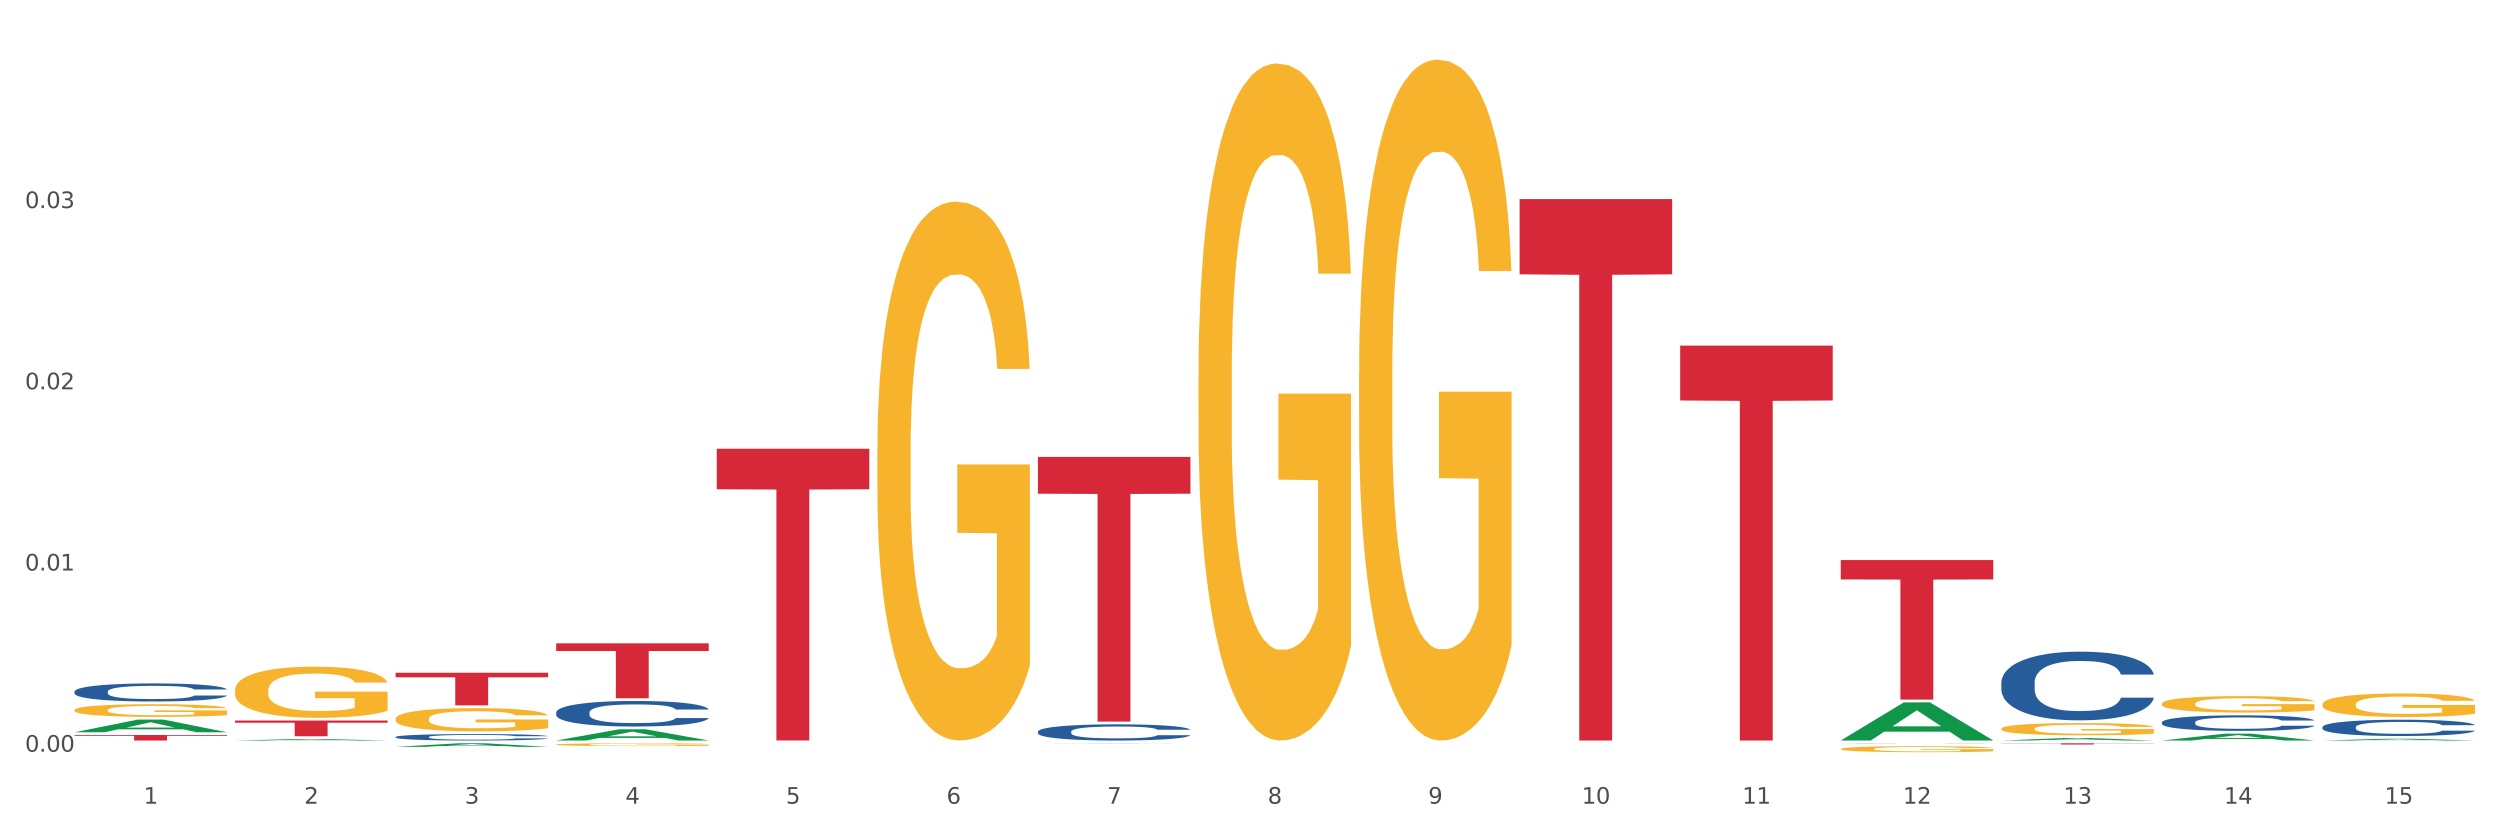 <?xml version="1.0" encoding="utf-8" standalone="no"?>
<!DOCTYPE svg PUBLIC "-//W3C//DTD SVG 1.1//EN"
  "http://www.w3.org/Graphics/SVG/1.1/DTD/svg11.dtd">
<svg xmlns:xlink="http://www.w3.org/1999/xlink" width="1080pt" height="360pt" viewBox="0 0 1080 360" xmlns="http://www.w3.org/2000/svg" version="1.1">
 <rect x="0" y="0" width="1080" height="360" fill="#333333" stroke="none"/>
 <defs>
  <style type="text/css">*{stroke-linejoin: round; stroke-linecap: butt}</style>
 </defs>
 <g id="figure_1">
  <g id="patch_1">
   <path d="M 0 360 
L 1080 360 
L 1080 0 
L 0 0 
z
" style="fill: #ffffff; stroke: #ffffff; stroke-linejoin: miter"/>
  </g>
  <g id="axes_1">
   <g id="matplotlib.axis_1">
    <g id="xtick_1">
     <g id="text_1">
      <!-- 1 -->
      <g style="fill: #4d4d4d" transform="translate(62.07 347.204) scale(0.096 -0.096)">
       <defs>
        <path id="DejaVuSans-31" d="M 794 531 
L 1825 531 
L 1825 4091 
L 703 3866 
L 703 4441 
L 1819 4666 
L 2450 4666 
L 2450 531 
L 3481 531 
L 3481 0 
L 794 0 
L 794 531 
z
" transform="scale(0.016)"/>
       </defs>
       <use xlink:href="#DejaVuSans-31"/>
      </g>
     </g>
    </g>
    <g id="xtick_2">
     <g id="text_2">
      <!-- 2 -->
      <g style="fill: #4d4d4d" transform="translate(131.436 347.204) scale(0.096 -0.096)">
       <defs>
        <path id="DejaVuSans-32" d="M 1228 531 
L 3431 531 
L 3431 0 
L 469 0 
L 469 531 
Q 828 903 1448 1529 
Q 2069 2156 2228 2338 
Q 2531 2678 2651 2914 
Q 2772 3150 2772 3378 
Q 2772 3750 2511 3984 
Q 2250 4219 1831 4219 
Q 1534 4219 1204 4116 
Q 875 4013 500 3803 
L 500 4441 
Q 881 4594 1212 4672 
Q 1544 4750 1819 4750 
Q 2544 4750 2975 4387 
Q 3406 4025 3406 3419 
Q 3406 3131 3298 2873 
Q 3191 2616 2906 2266 
Q 2828 2175 2409 1742 
Q 1991 1309 1228 531 
z
" transform="scale(0.016)"/>
       </defs>
       <use xlink:href="#DejaVuSans-32"/>
      </g>
     </g>
    </g>
    <g id="xtick_3">
     <g id="text_3">
      <!-- 3 -->
      <g style="fill: #4d4d4d" transform="translate(200.802 347.204) scale(0.096 -0.096)">
       <defs>
        <path id="DejaVuSans-33" d="M 2597 2516 
Q 3050 2419 3304 2112 
Q 3559 1806 3559 1356 
Q 3559 666 3084 287 
Q 2609 -91 1734 -91 
Q 1441 -91 1130 -33 
Q 819 25 488 141 
L 488 750 
Q 750 597 1062 519 
Q 1375 441 1716 441 
Q 2309 441 2620 675 
Q 2931 909 2931 1356 
Q 2931 1769 2642 2001 
Q 2353 2234 1838 2234 
L 1294 2234 
L 1294 2753 
L 1863 2753 
Q 2328 2753 2575 2939 
Q 2822 3125 2822 3475 
Q 2822 3834 2567 4026 
Q 2313 4219 1838 4219 
Q 1578 4219 1281 4162 
Q 984 4106 628 3988 
L 628 4550 
Q 988 4650 1302 4700 
Q 1616 4750 1894 4750 
Q 2613 4750 3031 4423 
Q 3450 4097 3450 3541 
Q 3450 3153 3228 2886 
Q 3006 2619 2597 2516 
z
" transform="scale(0.016)"/>
       </defs>
       <use xlink:href="#DejaVuSans-33"/>
      </g>
     </g>
    </g>
    <g id="xtick_4">
     <g id="text_4">
      <!-- 4 -->
      <g style="fill: #4d4d4d" transform="translate(270.169 347.204) scale(0.096 -0.096)">
       <defs>
        <path id="DejaVuSans-34" d="M 2419 4116 
L 825 1625 
L 2419 1625 
L 2419 4116 
z
M 2253 4666 
L 3047 4666 
L 3047 1625 
L 3713 1625 
L 3713 1100 
L 3047 1100 
L 3047 0 
L 2419 0 
L 2419 1100 
L 313 1100 
L 313 1709 
L 2253 4666 
z
" transform="scale(0.016)"/>
       </defs>
       <use xlink:href="#DejaVuSans-34"/>
      </g>
     </g>
    </g>
    <g id="xtick_5">
     <g id="text_5">
      <!-- 5 -->
      <g style="fill: #4d4d4d" transform="translate(339.535 347.204) scale(0.096 -0.096)">
       <defs>
        <path id="DejaVuSans-35" d="M 691 4666 
L 3169 4666 
L 3169 4134 
L 1269 4134 
L 1269 2991 
Q 1406 3038 1543 3061 
Q 1681 3084 1819 3084 
Q 2600 3084 3056 2656 
Q 3513 2228 3513 1497 
Q 3513 744 3044 326 
Q 2575 -91 1722 -91 
Q 1428 -91 1123 -41 
Q 819 9 494 109 
L 494 744 
Q 775 591 1075 516 
Q 1375 441 1709 441 
Q 2250 441 2565 725 
Q 2881 1009 2881 1497 
Q 2881 1984 2565 2268 
Q 2250 2553 1709 2553 
Q 1456 2553 1204 2497 
Q 953 2441 691 2322 
L 691 4666 
z
" transform="scale(0.016)"/>
       </defs>
       <use xlink:href="#DejaVuSans-35"/>
      </g>
     </g>
    </g>
    <g id="xtick_6">
     <g id="text_6">
      <!-- 6 -->
      <g style="fill: #4d4d4d" transform="translate(408.901 347.204) scale(0.096 -0.096)">
       <defs>
        <path id="DejaVuSans-36" d="M 2113 2584 
Q 1688 2584 1439 2293 
Q 1191 2003 1191 1497 
Q 1191 994 1439 701 
Q 1688 409 2113 409 
Q 2538 409 2786 701 
Q 3034 994 3034 1497 
Q 3034 2003 2786 2293 
Q 2538 2584 2113 2584 
z
M 3366 4563 
L 3366 3988 
Q 3128 4100 2886 4159 
Q 2644 4219 2406 4219 
Q 1781 4219 1451 3797 
Q 1122 3375 1075 2522 
Q 1259 2794 1537 2939 
Q 1816 3084 2150 3084 
Q 2853 3084 3261 2657 
Q 3669 2231 3669 1497 
Q 3669 778 3244 343 
Q 2819 -91 2113 -91 
Q 1303 -91 875 529 
Q 447 1150 447 2328 
Q 447 3434 972 4092 
Q 1497 4750 2381 4750 
Q 2619 4750 2861 4703 
Q 3103 4656 3366 4563 
z
" transform="scale(0.016)"/>
       </defs>
       <use xlink:href="#DejaVuSans-36"/>
      </g>
     </g>
    </g>
    <g id="xtick_7">
     <g id="text_7">
      <!-- 7 -->
      <g style="fill: #4d4d4d" transform="translate(478.267 347.204) scale(0.096 -0.096)">
       <defs>
        <path id="DejaVuSans-37" d="M 525 4666 
L 3525 4666 
L 3525 4397 
L 1831 0 
L 1172 0 
L 2766 4134 
L 525 4134 
L 525 4666 
z
" transform="scale(0.016)"/>
       </defs>
       <use xlink:href="#DejaVuSans-37"/>
      </g>
     </g>
    </g>
    <g id="xtick_8">
     <g id="text_8">
      <!-- 8 -->
      <g style="fill: #4d4d4d" transform="translate(547.634 347.204) scale(0.096 -0.096)">
       <defs>
        <path id="DejaVuSans-38" d="M 2034 2216 
Q 1584 2216 1326 1975 
Q 1069 1734 1069 1313 
Q 1069 891 1326 650 
Q 1584 409 2034 409 
Q 2484 409 2743 651 
Q 3003 894 3003 1313 
Q 3003 1734 2745 1975 
Q 2488 2216 2034 2216 
z
M 1403 2484 
Q 997 2584 770 2862 
Q 544 3141 544 3541 
Q 544 4100 942 4425 
Q 1341 4750 2034 4750 
Q 2731 4750 3128 4425 
Q 3525 4100 3525 3541 
Q 3525 3141 3298 2862 
Q 3072 2584 2669 2484 
Q 3125 2378 3379 2068 
Q 3634 1759 3634 1313 
Q 3634 634 3220 271 
Q 2806 -91 2034 -91 
Q 1263 -91 848 271 
Q 434 634 434 1313 
Q 434 1759 690 2068 
Q 947 2378 1403 2484 
z
M 1172 3481 
Q 1172 3119 1398 2916 
Q 1625 2713 2034 2713 
Q 2441 2713 2670 2916 
Q 2900 3119 2900 3481 
Q 2900 3844 2670 4047 
Q 2441 4250 2034 4250 
Q 1625 4250 1398 4047 
Q 1172 3844 1172 3481 
z
" transform="scale(0.016)"/>
       </defs>
       <use xlink:href="#DejaVuSans-38"/>
      </g>
     </g>
    </g>
    <g id="xtick_9">
     <g id="text_9">
      <!-- 9 -->
      <g style="fill: #4d4d4d" transform="translate(617 347.204) scale(0.096 -0.096)">
       <defs>
        <path id="DejaVuSans-39" d="M 703 97 
L 703 672 
Q 941 559 1184 500 
Q 1428 441 1663 441 
Q 2288 441 2617 861 
Q 2947 1281 2994 2138 
Q 2813 1869 2534 1725 
Q 2256 1581 1919 1581 
Q 1219 1581 811 2004 
Q 403 2428 403 3163 
Q 403 3881 828 4315 
Q 1253 4750 1959 4750 
Q 2769 4750 3195 4129 
Q 3622 3509 3622 2328 
Q 3622 1225 3098 567 
Q 2575 -91 1691 -91 
Q 1453 -91 1209 -44 
Q 966 3 703 97 
z
M 1959 2075 
Q 2384 2075 2632 2365 
Q 2881 2656 2881 3163 
Q 2881 3666 2632 3958 
Q 2384 4250 1959 4250 
Q 1534 4250 1286 3958 
Q 1038 3666 1038 3163 
Q 1038 2656 1286 2365 
Q 1534 2075 1959 2075 
z
" transform="scale(0.016)"/>
       </defs>
       <use xlink:href="#DejaVuSans-39"/>
      </g>
     </g>
    </g>
    <g id="xtick_10">
     <g id="text_10">
      <!-- 10 -->
      <g style="fill: #4d4d4d" transform="translate(683.312 347.204) scale(0.096 -0.096)">
       <defs>
        <path id="DejaVuSans-30" d="M 2034 4250 
Q 1547 4250 1301 3770 
Q 1056 3291 1056 2328 
Q 1056 1369 1301 889 
Q 1547 409 2034 409 
Q 2525 409 2770 889 
Q 3016 1369 3016 2328 
Q 3016 3291 2770 3770 
Q 2525 4250 2034 4250 
z
M 2034 4750 
Q 2819 4750 3233 4129 
Q 3647 3509 3647 2328 
Q 3647 1150 3233 529 
Q 2819 -91 2034 -91 
Q 1250 -91 836 529 
Q 422 1150 422 2328 
Q 422 3509 836 4129 
Q 1250 4750 2034 4750 
z
" transform="scale(0.016)"/>
       </defs>
       <use xlink:href="#DejaVuSans-31"/>
       <use xlink:href="#DejaVuSans-30" transform="translate(63.623 0)"/>
      </g>
     </g>
    </g>
    <g id="xtick_11">
     <g id="text_11">
      <!-- 11 -->
      <g style="fill: #4d4d4d" transform="translate(752.678 347.204) scale(0.096 -0.096)">
       <use xlink:href="#DejaVuSans-31"/>
       <use xlink:href="#DejaVuSans-31" transform="translate(63.623 0)"/>
      </g>
     </g>
    </g>
    <g id="xtick_12">
     <g id="text_12">
      <!-- 12 -->
      <g style="fill: #4d4d4d" transform="translate(822.044 347.204) scale(0.096 -0.096)">
       <use xlink:href="#DejaVuSans-31"/>
       <use xlink:href="#DejaVuSans-32" transform="translate(63.623 0)"/>
      </g>
     </g>
    </g>
    <g id="xtick_13">
     <g id="text_13">
      <!-- 13 -->
      <g style="fill: #4d4d4d" transform="translate(891.411 347.204) scale(0.096 -0.096)">
       <use xlink:href="#DejaVuSans-31"/>
       <use xlink:href="#DejaVuSans-33" transform="translate(63.623 0)"/>
      </g>
     </g>
    </g>
    <g id="xtick_14">
     <g id="text_14">
      <!-- 14 -->
      <g style="fill: #4d4d4d" transform="translate(960.777 347.204) scale(0.096 -0.096)">
       <use xlink:href="#DejaVuSans-31"/>
       <use xlink:href="#DejaVuSans-34" transform="translate(63.623 0)"/>
      </g>
     </g>
    </g>
    <g id="xtick_15">
     <g id="text_15">
      <!-- 15 -->
      <g style="fill: #4d4d4d" transform="translate(1030.143 347.204) scale(0.096 -0.096)">
       <use xlink:href="#DejaVuSans-31"/>
       <use xlink:href="#DejaVuSans-35" transform="translate(63.623 0)"/>
      </g>
     </g>
    </g>
    <g id="xtick_16"/>
    <g id="xtick_17"/>
    <g id="xtick_18"/>
    <g id="xtick_19"/>
    <g id="xtick_20"/>
    <g id="xtick_21"/>
    <g id="xtick_22"/>
    <g id="xtick_23"/>
    <g id="xtick_24"/>
    <g id="xtick_25"/>
    <g id="xtick_26"/>
    <g id="xtick_27"/>
    <g id="xtick_28"/>
    <g id="xtick_29"/>
   </g>
   <g id="matplotlib.axis_2">
    <g id="ytick_1">
     <g id="text_16">
      <!-- 0.00 -->
      <g style="fill: #4d4d4d" transform="translate(10.8 324.738) scale(0.096 -0.096)">
       <defs>
        <path id="DejaVuSans-2e" d="M 684 794 
L 1344 794 
L 1344 0 
L 684 0 
L 684 794 
z
" transform="scale(0.016)"/>
       </defs>
       <use xlink:href="#DejaVuSans-30"/>
       <use xlink:href="#DejaVuSans-2e" transform="translate(63.623 0)"/>
       <use xlink:href="#DejaVuSans-30" transform="translate(95.41 0)"/>
       <use xlink:href="#DejaVuSans-30" transform="translate(159.033 0)"/>
      </g>
     </g>
    </g>
    <g id="ytick_2">
     <g id="text_17">
      <!-- 0.01 -->
      <g style="fill: #4d4d4d" transform="translate(10.8 246.459) scale(0.096 -0.096)">
       <use xlink:href="#DejaVuSans-30"/>
       <use xlink:href="#DejaVuSans-2e" transform="translate(63.623 0)"/>
       <use xlink:href="#DejaVuSans-30" transform="translate(95.41 0)"/>
       <use xlink:href="#DejaVuSans-31" transform="translate(159.033 0)"/>
      </g>
     </g>
    </g>
    <g id="ytick_3">
     <g id="text_18">
      <!-- 0.02 -->
      <g style="fill: #4d4d4d" transform="translate(10.8 168.18) scale(0.096 -0.096)">
       <use xlink:href="#DejaVuSans-30"/>
       <use xlink:href="#DejaVuSans-2e" transform="translate(63.623 0)"/>
       <use xlink:href="#DejaVuSans-30" transform="translate(95.41 0)"/>
       <use xlink:href="#DejaVuSans-32" transform="translate(159.033 0)"/>
      </g>
     </g>
    </g>
    <g id="ytick_4">
     <g id="text_19">
      <!-- 0.03 -->
      <g style="fill: #4d4d4d" transform="translate(10.8 89.901) scale(0.096 -0.096)">
       <use xlink:href="#DejaVuSans-30"/>
       <use xlink:href="#DejaVuSans-2e" transform="translate(63.623 0)"/>
       <use xlink:href="#DejaVuSans-30" transform="translate(95.41 0)"/>
       <use xlink:href="#DejaVuSans-33" transform="translate(159.033 0)"/>
      </g>
     </g>
    </g>
    <g id="ytick_5"/>
    <g id="ytick_6"/>
    <g id="ytick_7"/>
    <g id="ytick_8"/>
   </g>
   <g id="PolyCollection_1">
    <path d="M 32.175 316.334 
L 32.243 316.329 
L 59.417 310.881 
L 70.695 310.876 
L 98.073 316.344 
L 85.029 316.344 
L 79.119 315.071 
L 51.061 315.071 
L 50.857 315.091 
L 45.151 316.344 
L 32.175 316.344 
L 32.175 316.334 
L 54.594 314.311 
L 75.586 314.306 
L 65.192 312.042 
L 65.056 312.031 
L 64.92 312.047 
L 54.526 314.306 
L 54.594 314.311 
L 32.175 316.334 
z
" clip-path="url(#p866024fea3)" style="fill: #109648"/>
    <path d="M 101.541 319.909 
L 101.609 319.908 
L 128.784 319.252 
L 140.061 319.252 
L 167.439 319.91 
L 154.395 319.91 
L 148.485 319.756 
L 120.427 319.756 
L 120.224 319.759 
L 114.517 319.91 
L 101.541 319.91 
L 101.541 319.909 
L 123.96 319.665 
L 144.952 319.664 
L 134.558 319.392 
L 134.422 319.391 
L 134.286 319.393 
L 123.892 319.664 
L 123.96 319.665 
L 101.541 319.909 
z
" clip-path="url(#p866024fea3)" style="fill: #109648"/>
    <path d="M 170.907 322.643 
L 170.975 322.641 
L 198.15 321.093 
L 209.427 321.091 
L 236.805 322.646 
L 223.762 322.646 
L 217.851 322.284 
L 189.794 322.284 
L 189.59 322.29 
L 183.883 322.646 
L 170.907 322.646 
L 170.907 322.643 
L 193.326 322.068 
L 214.319 322.066 
L 203.924 321.422 
L 203.788 321.42 
L 203.653 321.424 
L 193.258 322.066 
L 193.326 322.068 
L 170.907 322.643 
z
" clip-path="url(#p866024fea3)" style="fill: #109648"/>
    <path d="M 240.274 319.901 
L 240.342 319.896 
L 267.516 315.04 
L 278.793 315.035 
L 306.172 319.91 
L 293.128 319.91 
L 287.217 318.775 
L 259.16 318.775 
L 258.956 318.793 
L 253.249 319.91 
L 240.274 319.91 
L 240.274 319.901 
L 262.693 318.097 
L 283.685 318.093 
L 273.291 316.074 
L 273.155 316.065 
L 273.019 316.079 
L 262.625 318.093 
L 262.693 318.097 
L 240.274 319.901 
z
" clip-path="url(#p866024fea3)" style="fill: #109648"/>
    <path d="M 448.372 321.205 
L 448.44 321.205 
L 475.615 321.153 
L 486.892 321.153 
L 514.27 321.205 
L 501.227 321.205 
L 495.316 321.193 
L 467.259 321.193 
L 467.055 321.193 
L 461.348 321.205 
L 448.372 321.205 
L 448.372 321.205 
L 470.791 321.186 
L 491.783 321.186 
L 481.389 321.164 
L 481.253 321.164 
L 481.117 321.164 
L 470.723 321.186 
L 470.791 321.186 
L 448.372 321.205 
z
" clip-path="url(#p866024fea3)" style="fill: #109648"/>
    <path d="M 795.203 319.879 
L 795.271 319.863 
L 822.446 303.431 
L 833.723 303.416 
L 861.101 319.91 
L 848.058 319.91 
L 842.147 316.069 
L 814.09 316.069 
L 813.886 316.131 
L 808.179 319.91 
L 795.203 319.91 
L 795.203 319.879 
L 817.622 313.777 
L 838.615 313.761 
L 828.22 306.931 
L 828.084 306.9 
L 827.949 306.947 
L 817.554 313.761 
L 817.622 313.777 
L 795.203 319.879 
z
" clip-path="url(#p866024fea3)" style="fill: #109648"/>
    <path d="M 1003.302 319.908 
L 1003.37 319.908 
L 1030.544 319.138 
L 1041.822 319.137 
L 1069.2 319.91 
L 1056.156 319.91 
L 1050.246 319.73 
L 1022.188 319.73 
L 1021.984 319.733 
L 1016.278 319.91 
L 1003.302 319.91 
L 1003.302 319.908 
L 1025.721 319.623 
L 1046.713 319.622 
L 1036.319 319.302 
L 1036.183 319.301 
L 1036.047 319.303 
L 1025.653 319.622 
L 1025.721 319.623 
L 1003.302 319.908 
z
" clip-path="url(#p866024fea3)" style="fill: #109648"/>
    <path d="M 32.175 306.753 
L 32.253 306.748 
L 32.253 306.569 
L 32.408 306.414 
L 33.186 306.039 
L 34.353 305.73 
L 35.209 305.565 
L 36.065 305.43 
L 37.076 305.295 
L 38.321 305.155 
L 40.578 304.951 
L 41.978 304.846 
L 43.69 304.736 
L 46.802 304.576 
L 49.058 304.486 
L 51.392 304.411 
L 55.204 304.321 
L 57.694 304.281 
L 60.339 304.251 
L 63.529 304.231 
L 65.941 304.226 
L 71.231 304.241 
L 75.744 304.286 
L 77.922 304.321 
L 80.723 304.381 
L 82.201 304.421 
L 84.613 304.501 
L 87.103 304.606 
L 88.815 304.696 
L 91.382 304.866 
L 93.327 305.036 
L 95.116 305.245 
L 96.05 305.39 
L 96.75 305.525 
L 97.373 305.68 
L 97.995 305.924 
L 83.991 305.924 
L 83.446 305.75 
L 82.59 305.585 
L 81.346 305.425 
L 80.256 305.325 
L 78.389 305.2 
L 76.677 305.12 
L 74.888 305.06 
L 72.71 305.011 
L 70.998 304.986 
L 68.586 304.966 
L 63.84 304.971 
L 60.65 305.011 
L 58.472 305.06 
L 57.071 305.105 
L 55.827 305.155 
L 54.426 305.225 
L 52.792 305.33 
L 51.625 305.425 
L 50.458 305.545 
L 49.525 305.665 
L 48.669 305.805 
L 47.969 305.954 
L 47.424 306.109 
L 46.957 306.299 
L 46.568 306.614 
L 46.568 307.298 
L 46.724 307.453 
L 47.113 307.657 
L 47.58 307.812 
L 48.358 307.997 
L 49.058 308.122 
L 50.381 308.302 
L 51.859 308.451 
L 53.026 308.546 
L 54.193 308.626 
L 56.216 308.736 
L 58.472 308.826 
L 60.417 308.881 
L 63.062 308.931 
L 64.852 308.951 
L 66.408 308.961 
L 70.22 308.961 
L 72.943 308.946 
L 75.977 308.911 
L 78.311 308.866 
L 80.256 308.811 
L 82.435 308.721 
L 83.835 308.636 
L 83.835 307.592 
L 66.719 307.587 
L 66.719 306.893 
L 98.073 306.893 
L 98.073 308.931 
L 96.75 309.036 
L 95.272 309.131 
L 93.716 309.216 
L 91.382 309.32 
L 88.581 309.42 
L 86.091 309.49 
L 83.446 309.55 
L 80.334 309.605 
L 76.288 309.655 
L 73.799 309.675 
L 70.687 309.69 
L 67.03 309.695 
L 63.84 309.685 
L 60.728 309.66 
L 57.461 309.615 
L 54.271 309.55 
L 51.859 309.485 
L 49.447 309.405 
L 46.879 309.3 
L 44.857 309.201 
L 43.301 309.111 
L 41.589 308.996 
L 39.722 308.846 
L 38.321 308.711 
L 37.076 308.571 
L 35.754 308.391 
L 34.82 308.237 
L 33.887 308.042 
L 33.342 307.897 
L 32.72 307.672 
L 32.253 307.358 
L 32.175 306.753 
z
" clip-path="url(#p866024fea3)" style="fill: #f7b32b"/>
    <path d="M 864.57 314.813 
L 864.647 314.808 
L 864.647 314.635 
L 864.803 314.485 
L 865.581 314.123 
L 866.748 313.824 
L 867.604 313.665 
L 868.46 313.535 
L 869.471 313.404 
L 870.716 313.269 
L 872.972 313.071 
L 874.373 312.97 
L 876.084 312.864 
L 879.196 312.709 
L 881.453 312.623 
L 883.787 312.55 
L 887.599 312.463 
L 890.089 312.425 
L 892.734 312.396 
L 895.924 312.377 
L 898.336 312.372 
L 903.626 312.386 
L 908.139 312.43 
L 910.317 312.463 
L 913.118 312.521 
L 914.596 312.56 
L 917.008 312.637 
L 919.498 312.738 
L 921.209 312.825 
L 923.777 312.989 
L 925.722 313.153 
L 927.511 313.356 
L 928.445 313.496 
L 929.145 313.626 
L 929.767 313.776 
L 930.39 314.012 
L 916.385 314.012 
L 915.841 313.843 
L 914.985 313.684 
L 913.74 313.53 
L 912.651 313.433 
L 910.784 313.313 
L 909.072 313.235 
L 907.283 313.177 
L 905.104 313.129 
L 903.393 313.105 
L 900.981 313.086 
L 896.235 313.091 
L 893.045 313.129 
L 890.867 313.177 
L 889.466 313.221 
L 888.221 313.269 
L 886.821 313.337 
L 885.187 313.438 
L 884.02 313.53 
L 882.853 313.645 
L 881.919 313.761 
L 881.064 313.896 
L 880.363 314.041 
L 879.819 314.191 
L 879.352 314.374 
L 878.963 314.678 
L 878.963 315.339 
L 879.119 315.489 
L 879.508 315.686 
L 879.974 315.836 
L 880.752 316.015 
L 881.453 316.135 
L 882.775 316.309 
L 884.253 316.454 
L 885.42 316.545 
L 886.587 316.622 
L 888.61 316.729 
L 890.867 316.815 
L 892.812 316.869 
L 895.457 316.917 
L 897.246 316.936 
L 898.802 316.946 
L 902.615 316.946 
L 905.338 316.931 
L 908.372 316.898 
L 910.706 316.854 
L 912.651 316.801 
L 914.829 316.714 
L 916.23 316.632 
L 916.23 315.624 
L 899.114 315.619 
L 899.114 314.948 
L 930.468 314.948 
L 930.468 316.917 
L 929.145 317.018 
L 927.667 317.11 
L 926.111 317.192 
L 923.777 317.293 
L 920.976 317.39 
L 918.486 317.457 
L 915.841 317.515 
L 912.729 317.568 
L 908.683 317.616 
L 906.193 317.636 
L 903.081 317.65 
L 899.425 317.655 
L 896.235 317.645 
L 893.123 317.621 
L 889.855 317.578 
L 886.665 317.515 
L 884.253 317.452 
L 881.842 317.375 
L 879.274 317.274 
L 877.251 317.177 
L 875.695 317.09 
L 873.984 316.98 
L 872.116 316.835 
L 870.716 316.705 
L 869.471 316.569 
L 868.149 316.396 
L 867.215 316.246 
L 866.281 316.058 
L 865.737 315.918 
L 865.114 315.701 
L 864.647 315.397 
L 864.57 314.813 
z
" clip-path="url(#p866024fea3)" style="fill: #f7b32b"/>
    <path d="M 933.936 304.007 
L 934.014 304 
L 934.014 303.766 
L 934.169 303.565 
L 934.947 303.077 
L 936.114 302.674 
L 936.97 302.46 
L 937.826 302.284 
L 938.837 302.109 
L 940.082 301.927 
L 942.338 301.66 
L 943.739 301.524 
L 945.45 301.381 
L 948.563 301.173 
L 950.819 301.056 
L 953.153 300.958 
L 956.965 300.841 
L 959.455 300.789 
L 962.1 300.75 
L 965.29 300.724 
L 967.702 300.717 
L 972.992 300.737 
L 977.505 300.796 
L 979.683 300.841 
L 982.484 300.919 
L 983.962 300.971 
L 986.374 301.075 
L 988.864 301.212 
L 990.575 301.329 
L 993.143 301.55 
L 995.088 301.771 
L 996.877 302.044 
L 997.811 302.232 
L 998.511 302.408 
L 999.134 302.609 
L 999.756 302.928 
L 985.752 302.928 
L 985.207 302.7 
L 984.351 302.486 
L 983.106 302.278 
L 982.017 302.148 
L 980.15 301.985 
L 978.438 301.881 
L 976.649 301.803 
L 974.47 301.738 
L 972.759 301.706 
L 970.347 301.68 
L 965.601 301.686 
L 962.411 301.738 
L 960.233 301.803 
L 958.832 301.862 
L 957.588 301.927 
L 956.187 302.018 
L 954.553 302.154 
L 953.386 302.278 
L 952.219 302.434 
L 951.286 302.59 
L 950.43 302.772 
L 949.73 302.967 
L 949.185 303.168 
L 948.718 303.415 
L 948.329 303.825 
L 948.329 304.715 
L 948.485 304.917 
L 948.874 305.183 
L 949.341 305.385 
L 950.119 305.625 
L 950.819 305.788 
L 952.141 306.022 
L 953.62 306.217 
L 954.787 306.34 
L 955.954 306.444 
L 957.977 306.587 
L 960.233 306.704 
L 962.178 306.776 
L 964.823 306.841 
L 966.613 306.867 
L 968.169 306.88 
L 971.981 306.88 
L 974.704 306.86 
L 977.738 306.815 
L 980.072 306.756 
L 982.017 306.685 
L 984.196 306.568 
L 985.596 306.457 
L 985.596 305.099 
L 968.48 305.092 
L 968.48 304.189 
L 999.834 304.189 
L 999.834 306.841 
L 998.511 306.977 
L 997.033 307.101 
L 995.477 307.211 
L 993.143 307.348 
L 990.342 307.478 
L 987.852 307.569 
L 985.207 307.647 
L 982.095 307.719 
L 978.049 307.784 
L 975.56 307.81 
L 972.448 307.829 
L 968.791 307.836 
L 965.601 307.823 
L 962.489 307.79 
L 959.221 307.732 
L 956.032 307.647 
L 953.62 307.563 
L 951.208 307.459 
L 948.64 307.322 
L 946.618 307.192 
L 945.061 307.075 
L 943.35 306.925 
L 941.483 306.73 
L 940.082 306.555 
L 938.837 306.373 
L 937.515 306.139 
L 936.581 305.937 
L 935.648 305.684 
L 935.103 305.495 
L 934.48 305.203 
L 934.014 304.793 
L 933.936 304.007 
z
" clip-path="url(#p866024fea3)" style="fill: #f7b32b"/>
    <path d="M 1003.302 304.273 
L 1003.38 304.264 
L 1003.38 303.93 
L 1003.535 303.642 
L 1004.314 302.946 
L 1005.481 302.37 
L 1006.336 302.064 
L 1007.192 301.814 
L 1008.204 301.563 
L 1009.448 301.303 
L 1011.705 300.923 
L 1013.105 300.728 
L 1014.817 300.524 
L 1017.929 300.227 
L 1020.185 300.06 
L 1022.519 299.92 
L 1026.331 299.753 
L 1028.821 299.679 
L 1031.466 299.623 
L 1034.656 299.586 
L 1037.068 299.577 
L 1042.358 299.605 
L 1046.871 299.688 
L 1049.049 299.753 
L 1051.85 299.865 
L 1053.328 299.939 
L 1055.74 300.087 
L 1058.23 300.282 
L 1059.942 300.449 
L 1062.509 300.765 
L 1064.454 301.08 
L 1066.244 301.47 
L 1067.177 301.739 
L 1067.877 301.99 
L 1068.5 302.278 
L 1069.122 302.732 
L 1055.118 302.732 
L 1054.573 302.408 
L 1053.717 302.101 
L 1052.473 301.804 
L 1051.383 301.619 
L 1049.516 301.387 
L 1047.805 301.238 
L 1046.015 301.127 
L 1043.837 301.034 
L 1042.125 300.988 
L 1039.713 300.951 
L 1034.967 300.96 
L 1031.777 301.034 
L 1029.599 301.127 
L 1028.199 301.21 
L 1026.954 301.303 
L 1025.553 301.433 
L 1023.919 301.628 
L 1022.752 301.804 
L 1021.585 302.027 
L 1020.652 302.25 
L 1019.796 302.51 
L 1019.096 302.788 
L 1018.551 303.076 
L 1018.084 303.428 
L 1017.695 304.013 
L 1017.695 305.285 
L 1017.851 305.572 
L 1018.24 305.953 
L 1018.707 306.24 
L 1019.485 306.584 
L 1020.185 306.816 
L 1021.508 307.15 
L 1022.986 307.428 
L 1024.153 307.605 
L 1025.32 307.753 
L 1027.343 307.957 
L 1029.599 308.124 
L 1031.544 308.227 
L 1034.189 308.319 
L 1035.979 308.356 
L 1037.535 308.375 
L 1041.347 308.375 
L 1044.07 308.347 
L 1047.104 308.282 
L 1049.438 308.199 
L 1051.383 308.097 
L 1053.562 307.93 
L 1054.962 307.772 
L 1054.962 305.832 
L 1037.846 305.823 
L 1037.846 304.533 
L 1069.2 304.533 
L 1069.2 308.319 
L 1067.877 308.514 
L 1066.399 308.691 
L 1064.843 308.848 
L 1062.509 309.043 
L 1059.708 309.229 
L 1057.219 309.359 
L 1054.573 309.47 
L 1051.461 309.572 
L 1047.416 309.665 
L 1044.926 309.702 
L 1041.814 309.73 
L 1038.157 309.739 
L 1034.967 309.721 
L 1031.855 309.674 
L 1028.588 309.591 
L 1025.398 309.47 
L 1022.986 309.349 
L 1020.574 309.201 
L 1018.007 309.006 
L 1015.984 308.82 
L 1014.428 308.653 
L 1012.716 308.44 
L 1010.849 308.162 
L 1009.448 307.911 
L 1008.204 307.651 
L 1006.881 307.317 
L 1005.947 307.029 
L 1005.014 306.667 
L 1004.469 306.398 
L 1003.847 305.981 
L 1003.38 305.396 
L 1003.302 304.273 
z
" clip-path="url(#p866024fea3)" style="fill: #f7b32b"/>
    <path d="M 240.274 321.653 
L 240.351 321.652 
L 240.351 321.612 
L 240.507 321.577 
L 241.285 321.494 
L 242.452 321.425 
L 243.308 321.389 
L 244.164 321.359 
L 245.175 321.329 
L 246.42 321.298 
L 248.676 321.252 
L 250.077 321.229 
L 251.788 321.204 
L 254.9 321.169 
L 257.157 321.149 
L 259.491 321.132 
L 263.303 321.112 
L 265.793 321.103 
L 268.438 321.097 
L 271.628 321.092 
L 274.04 321.091 
L 279.33 321.094 
L 283.843 321.104 
L 286.021 321.112 
L 288.822 321.125 
L 290.3 321.134 
L 292.712 321.152 
L 295.202 321.175 
L 296.913 321.195 
L 299.481 321.233 
L 301.426 321.271 
L 303.215 321.318 
L 304.149 321.35 
L 304.849 321.38 
L 305.471 321.414 
L 306.094 321.469 
L 292.089 321.469 
L 291.545 321.43 
L 290.689 321.393 
L 289.444 321.358 
L 288.355 321.335 
L 286.488 321.308 
L 284.776 321.29 
L 282.987 321.276 
L 280.808 321.265 
L 279.097 321.26 
L 276.685 321.255 
L 271.939 321.256 
L 268.749 321.265 
L 266.571 321.276 
L 265.17 321.286 
L 263.925 321.298 
L 262.525 321.313 
L 260.891 321.336 
L 259.724 321.358 
L 258.557 321.384 
L 257.623 321.411 
L 256.768 321.442 
L 256.067 321.475 
L 255.523 321.51 
L 255.056 321.552 
L 254.667 321.622 
L 254.667 321.774 
L 254.823 321.808 
L 255.212 321.854 
L 255.678 321.888 
L 256.456 321.929 
L 257.157 321.957 
L 258.479 321.997 
L 259.957 322.03 
L 261.124 322.051 
L 262.291 322.069 
L 264.314 322.094 
L 266.571 322.114 
L 268.516 322.126 
L 271.161 322.137 
L 272.95 322.141 
L 274.506 322.143 
L 278.319 322.143 
L 281.042 322.14 
L 284.076 322.132 
L 286.41 322.122 
L 288.355 322.11 
L 290.533 322.09 
L 291.934 322.071 
L 291.934 321.839 
L 274.818 321.838 
L 274.818 321.684 
L 306.172 321.684 
L 306.172 322.137 
L 304.849 322.16 
L 303.371 322.181 
L 301.815 322.2 
L 299.481 322.223 
L 296.68 322.246 
L 294.19 322.261 
L 291.545 322.274 
L 288.433 322.287 
L 284.387 322.298 
L 281.897 322.302 
L 278.785 322.306 
L 275.129 322.307 
L 271.939 322.304 
L 268.827 322.299 
L 265.559 322.289 
L 262.369 322.274 
L 259.957 322.26 
L 257.546 322.242 
L 254.978 322.219 
L 252.955 322.197 
L 251.399 322.177 
L 249.688 322.151 
L 247.82 322.118 
L 246.42 322.088 
L 245.175 322.057 
L 243.853 322.017 
L 242.919 321.983 
L 241.985 321.939 
L 241.441 321.907 
L 240.818 321.857 
L 240.351 321.787 
L 240.274 321.653 
z
" clip-path="url(#p866024fea3)" style="fill: #f7b32b"/>
    <path d="M 379.006 194.674 
L 379.084 194.461 
L 379.084 186.809 
L 379.24 180.219 
L 380.018 164.276 
L 381.185 151.097 
L 382.04 144.082 
L 382.896 138.342 
L 383.908 132.603 
L 385.152 126.651 
L 387.409 117.936 
L 388.809 113.472 
L 390.521 108.795 
L 393.633 101.993 
L 395.889 98.167 
L 398.223 94.978 
L 402.035 91.152 
L 404.525 89.451 
L 407.17 88.176 
L 410.36 87.326 
L 412.772 87.113 
L 418.062 87.751 
L 422.575 89.664 
L 424.753 91.152 
L 427.554 93.703 
L 429.032 95.403 
L 431.444 98.804 
L 433.934 103.268 
L 435.646 107.095 
L 438.213 114.322 
L 440.158 121.549 
L 441.948 130.477 
L 442.881 136.642 
L 443.581 142.381 
L 444.204 148.971 
L 444.826 159.387 
L 430.822 159.387 
L 430.277 151.947 
L 429.422 144.932 
L 428.177 138.13 
L 427.087 133.879 
L 425.22 128.564 
L 423.509 125.163 
L 421.719 122.612 
L 419.541 120.487 
L 417.829 119.424 
L 415.417 118.573 
L 410.671 118.786 
L 407.481 120.487 
L 405.303 122.612 
L 403.903 124.525 
L 402.658 126.651 
L 401.257 129.627 
L 399.624 134.091 
L 398.456 138.13 
L 397.289 143.232 
L 396.356 148.333 
L 395.5 154.285 
L 394.8 160.662 
L 394.255 167.252 
L 393.788 175.33 
L 393.399 188.722 
L 393.399 217.844 
L 393.555 224.433 
L 393.944 233.149 
L 394.411 239.738 
L 395.189 247.604 
L 395.889 252.918 
L 397.212 260.57 
L 398.69 266.947 
L 399.857 270.986 
L 401.024 274.387 
L 403.047 279.064 
L 405.303 282.89 
L 407.248 285.229 
L 409.893 287.354 
L 411.683 288.205 
L 413.239 288.63 
L 417.051 288.63 
L 419.774 287.992 
L 422.808 286.504 
L 425.142 284.591 
L 427.087 282.253 
L 429.266 278.426 
L 430.666 274.813 
L 430.666 230.385 
L 413.55 230.173 
L 413.55 200.626 
L 444.904 200.626 
L 444.904 287.354 
L 443.581 291.818 
L 442.103 295.857 
L 440.547 299.471 
L 438.213 303.935 
L 435.412 308.186 
L 432.923 311.162 
L 430.277 313.713 
L 427.165 316.051 
L 423.12 318.177 
L 420.63 319.027 
L 417.518 319.665 
L 413.861 319.877 
L 410.671 319.452 
L 407.559 318.389 
L 404.292 316.476 
L 401.102 313.713 
L 398.69 310.95 
L 396.278 307.548 
L 393.711 303.084 
L 391.688 298.833 
L 390.132 295.007 
L 388.42 290.118 
L 386.553 283.741 
L 385.152 278.001 
L 383.908 272.049 
L 382.585 264.397 
L 381.651 257.807 
L 380.718 249.517 
L 380.173 243.352 
L 379.551 233.787 
L 379.084 220.395 
L 379.006 194.674 
z
" clip-path="url(#p866024fea3)" style="fill: #f7b32b"/>
    <path d="M 517.739 162.568 
L 517.816 162.301 
L 517.816 152.684 
L 517.972 144.403 
L 518.75 124.368 
L 519.917 107.806 
L 520.773 98.99 
L 521.629 91.777 
L 522.64 84.565 
L 523.885 77.085 
L 526.141 66.133 
L 527.542 60.523 
L 529.253 54.646 
L 532.365 46.098 
L 534.621 41.289 
L 536.956 37.282 
L 540.768 32.474 
L 543.257 30.337 
L 545.903 28.734 
L 549.093 27.665 
L 551.504 27.398 
L 556.795 28.2 
L 561.307 30.604 
L 563.486 32.474 
L 566.287 35.679 
L 567.765 37.816 
L 570.177 42.091 
L 572.666 47.7 
L 574.378 52.509 
L 576.946 61.591 
L 578.891 70.674 
L 580.68 81.894 
L 581.614 89.64 
L 582.314 96.853 
L 582.936 105.134 
L 583.559 118.224 
L 569.554 118.224 
L 569.01 108.874 
L 568.154 100.059 
L 566.909 91.51 
L 565.82 86.168 
L 563.953 79.489 
L 562.241 75.215 
L 560.452 72.01 
L 558.273 69.338 
L 556.562 68.003 
L 554.15 66.934 
L 549.404 67.201 
L 546.214 69.338 
L 544.035 72.01 
L 542.635 74.414 
L 541.39 77.085 
L 539.99 80.825 
L 538.356 86.435 
L 537.189 91.51 
L 536.022 97.922 
L 535.088 104.333 
L 534.232 111.813 
L 533.532 119.827 
L 532.988 128.108 
L 532.521 138.259 
L 532.132 155.088 
L 532.132 191.686 
L 532.287 199.967 
L 532.676 210.919 
L 533.143 219.2 
L 533.921 229.084 
L 534.621 235.763 
L 535.944 245.379 
L 537.422 253.393 
L 538.589 258.469 
L 539.756 262.743 
L 541.779 268.62 
L 544.035 273.428 
L 545.981 276.367 
L 548.626 279.038 
L 550.415 280.107 
L 551.971 280.641 
L 555.784 280.641 
L 558.507 279.84 
L 561.541 277.97 
L 563.875 275.566 
L 565.82 272.627 
L 567.998 267.819 
L 569.399 263.277 
L 569.399 207.446 
L 552.282 207.179 
L 552.282 170.048 
L 583.636 170.048 
L 583.636 279.038 
L 582.314 284.648 
L 580.836 289.724 
L 579.28 294.265 
L 576.946 299.875 
L 574.145 305.217 
L 571.655 308.957 
L 569.01 312.163 
L 565.898 315.101 
L 561.852 317.773 
L 559.362 318.841 
L 556.25 319.643 
L 552.594 319.91 
L 549.404 319.375 
L 546.292 318.04 
L 543.024 315.636 
L 539.834 312.163 
L 537.422 308.69 
L 535.01 304.416 
L 532.443 298.806 
L 530.42 293.463 
L 528.864 288.655 
L 527.153 282.511 
L 525.285 274.497 
L 523.885 267.284 
L 522.64 259.805 
L 521.317 250.188 
L 520.384 241.907 
L 519.45 231.488 
L 518.906 223.742 
L 518.283 211.721 
L 517.816 194.891 
L 517.739 162.568 
z
" clip-path="url(#p866024fea3)" style="fill: #f7b32b"/>
    <path d="M 587.105 161.686 
L 587.183 161.418 
L 587.183 151.747 
L 587.338 143.42 
L 588.116 123.272 
L 589.283 106.617 
L 590.139 97.752 
L 590.995 90.499 
L 592.006 83.246 
L 593.251 75.725 
L 595.507 64.711 
L 596.908 59.07 
L 598.619 53.16 
L 601.731 44.564 
L 603.988 39.728 
L 606.322 35.699 
L 610.134 30.863 
L 612.624 28.714 
L 615.269 27.103 
L 618.459 26.028 
L 620.871 25.759 
L 626.161 26.565 
L 630.674 28.983 
L 632.852 30.863 
L 635.653 34.087 
L 637.131 36.236 
L 639.543 40.534 
L 642.033 46.175 
L 643.744 51.011 
L 646.312 60.144 
L 648.257 69.278 
L 650.046 80.56 
L 650.98 88.35 
L 651.68 95.603 
L 652.302 103.931 
L 652.925 117.094 
L 638.921 117.094 
L 638.376 107.692 
L 637.52 98.827 
L 636.275 90.231 
L 635.186 84.858 
L 633.319 78.142 
L 631.607 73.844 
L 629.818 70.621 
L 627.639 67.934 
L 625.928 66.591 
L 623.516 65.517 
L 618.77 65.785 
L 615.58 67.934 
L 613.402 70.621 
L 612.001 73.038 
L 610.756 75.725 
L 609.356 79.486 
L 607.722 85.127 
L 606.555 90.231 
L 605.388 96.678 
L 604.455 103.125 
L 603.599 110.647 
L 602.898 118.706 
L 602.354 127.033 
L 601.887 137.241 
L 601.498 154.165 
L 601.498 190.967 
L 601.654 199.295 
L 602.043 210.309 
L 602.509 218.636 
L 603.287 228.575 
L 603.988 235.291 
L 605.31 244.962 
L 606.789 253.021 
L 607.956 258.125 
L 609.123 262.423 
L 611.145 268.333 
L 613.402 273.168 
L 615.347 276.123 
L 617.992 278.809 
L 619.781 279.884 
L 621.337 280.421 
L 625.15 280.421 
L 627.873 279.615 
L 630.907 277.735 
L 633.241 275.317 
L 635.186 272.362 
L 637.365 267.527 
L 638.765 262.96 
L 638.765 206.816 
L 621.649 206.548 
L 621.649 169.208 
L 653.003 169.208 
L 653.003 278.809 
L 651.68 284.451 
L 650.202 289.555 
L 648.646 294.121 
L 646.312 299.762 
L 643.511 305.135 
L 641.021 308.896 
L 638.376 312.119 
L 635.264 315.074 
L 631.218 317.761 
L 628.729 318.835 
L 625.617 319.641 
L 621.96 319.91 
L 618.77 319.372 
L 615.658 318.029 
L 612.39 315.612 
L 609.2 312.119 
L 606.789 308.627 
L 604.377 304.329 
L 601.809 298.688 
L 599.786 293.315 
L 598.23 288.48 
L 596.519 282.301 
L 594.652 274.243 
L 593.251 266.99 
L 592.006 259.468 
L 590.684 249.797 
L 589.75 241.47 
L 588.816 230.993 
L 588.272 223.203 
L 587.649 211.114 
L 587.183 194.191 
L 587.105 161.686 
z
" clip-path="url(#p866024fea3)" style="fill: #f7b32b"/>
    <path d="M 795.203 323.556 
L 795.281 323.554 
L 795.281 323.468 
L 795.437 323.395 
L 796.215 323.218 
L 797.382 323.071 
L 798.238 322.993 
L 799.094 322.929 
L 800.105 322.865 
L 801.35 322.799 
L 803.606 322.702 
L 805.006 322.652 
L 806.718 322.6 
L 809.83 322.524 
L 812.086 322.482 
L 814.42 322.446 
L 818.233 322.404 
L 820.722 322.385 
L 823.368 322.371 
L 826.557 322.361 
L 828.969 322.359 
L 834.26 322.366 
L 838.772 322.387 
L 840.951 322.404 
L 843.752 322.432 
L 845.23 322.451 
L 847.642 322.489 
L 850.131 322.539 
L 851.843 322.581 
L 854.41 322.662 
L 856.355 322.742 
L 858.145 322.841 
L 859.078 322.91 
L 859.779 322.974 
L 860.401 323.047 
L 861.024 323.163 
L 847.019 323.163 
L 846.475 323.08 
L 845.619 323.002 
L 844.374 322.927 
L 843.285 322.879 
L 841.418 322.82 
L 839.706 322.782 
L 837.916 322.754 
L 835.738 322.73 
L 834.026 322.718 
L 831.615 322.709 
L 826.869 322.711 
L 823.679 322.73 
L 821.5 322.754 
L 820.1 322.775 
L 818.855 322.799 
L 817.455 322.832 
L 815.821 322.882 
L 814.654 322.927 
L 813.487 322.983 
L 812.553 323.04 
L 811.697 323.106 
L 810.997 323.177 
L 810.453 323.251 
L 809.986 323.341 
L 809.597 323.49 
L 809.597 323.814 
L 809.752 323.887 
L 810.141 323.984 
L 810.608 324.058 
L 811.386 324.145 
L 812.086 324.204 
L 813.409 324.289 
L 814.887 324.36 
L 816.054 324.405 
L 817.221 324.443 
L 819.244 324.495 
L 821.5 324.538 
L 823.445 324.564 
L 826.091 324.588 
L 827.88 324.597 
L 829.436 324.602 
L 833.248 324.602 
L 835.971 324.595 
L 839.006 324.578 
L 841.34 324.557 
L 843.285 324.531 
L 845.463 324.488 
L 846.864 324.448 
L 846.864 323.953 
L 829.747 323.951 
L 829.747 323.622 
L 861.101 323.622 
L 861.101 324.588 
L 859.779 324.637 
L 858.3 324.682 
L 856.744 324.722 
L 854.41 324.772 
L 851.61 324.819 
L 849.12 324.852 
L 846.475 324.881 
L 843.363 324.907 
L 839.317 324.931 
L 836.827 324.94 
L 833.715 324.947 
L 830.059 324.95 
L 826.869 324.945 
L 823.757 324.933 
L 820.489 324.912 
L 817.299 324.881 
L 814.887 324.85 
L 812.475 324.812 
L 809.908 324.763 
L 807.885 324.715 
L 806.329 324.673 
L 804.617 324.618 
L 802.75 324.547 
L 801.35 324.483 
L 800.105 324.417 
L 798.782 324.332 
L 797.849 324.259 
L 796.915 324.166 
L 796.37 324.098 
L 795.748 323.991 
L 795.281 323.842 
L 795.203 323.556 
z
" clip-path="url(#p866024fea3)" style="fill: #f7b32b"/>
    <path d="M 101.541 298.219 
L 101.619 298.199 
L 101.619 297.473 
L 101.775 296.847 
L 102.553 295.334 
L 103.72 294.083 
L 104.575 293.418 
L 105.431 292.873 
L 106.443 292.328 
L 107.688 291.763 
L 109.944 290.936 
L 111.344 290.512 
L 113.056 290.068 
L 116.168 289.423 
L 118.424 289.06 
L 120.758 288.757 
L 124.57 288.394 
L 127.06 288.232 
L 129.705 288.111 
L 132.895 288.031 
L 135.307 288.011 
L 140.598 288.071 
L 145.11 288.253 
L 147.289 288.394 
L 150.089 288.636 
L 151.568 288.797 
L 153.979 289.12 
L 156.469 289.544 
L 158.181 289.907 
L 160.748 290.593 
L 162.693 291.279 
L 164.483 292.126 
L 165.416 292.711 
L 166.117 293.256 
L 166.739 293.882 
L 167.361 294.87 
L 153.357 294.87 
L 152.812 294.164 
L 151.957 293.498 
L 150.712 292.853 
L 149.623 292.449 
L 147.755 291.945 
L 146.044 291.622 
L 144.254 291.38 
L 142.076 291.178 
L 140.364 291.077 
L 137.952 290.996 
L 133.206 291.017 
L 130.017 291.178 
L 127.838 291.38 
L 126.438 291.561 
L 125.193 291.763 
L 123.792 292.046 
L 122.159 292.469 
L 120.992 292.853 
L 119.825 293.337 
L 118.891 293.821 
L 118.035 294.386 
L 117.335 294.991 
L 116.79 295.617 
L 116.324 296.383 
L 115.935 297.654 
L 115.935 300.418 
L 116.09 301.044 
L 116.479 301.871 
L 116.946 302.496 
L 117.724 303.243 
L 118.424 303.747 
L 119.747 304.474 
L 121.225 305.079 
L 122.392 305.462 
L 123.559 305.785 
L 125.582 306.229 
L 127.838 306.592 
L 129.783 306.814 
L 132.428 307.016 
L 134.218 307.096 
L 135.774 307.137 
L 139.586 307.137 
L 142.309 307.076 
L 145.343 306.935 
L 147.678 306.753 
L 149.623 306.531 
L 151.801 306.168 
L 153.201 305.825 
L 153.201 301.609 
L 136.085 301.589 
L 136.085 298.784 
L 167.439 298.784 
L 167.439 307.016 
L 166.117 307.439 
L 164.638 307.823 
L 163.082 308.166 
L 160.748 308.589 
L 157.947 308.993 
L 155.458 309.275 
L 152.812 309.517 
L 149.7 309.739 
L 145.655 309.941 
L 143.165 310.022 
L 140.053 310.082 
L 136.396 310.103 
L 133.206 310.062 
L 130.094 309.961 
L 126.827 309.78 
L 123.637 309.517 
L 121.225 309.255 
L 118.813 308.932 
L 116.246 308.509 
L 114.223 308.105 
L 112.667 307.742 
L 110.955 307.278 
L 109.088 306.673 
L 107.688 306.128 
L 106.443 305.563 
L 105.12 304.837 
L 104.186 304.211 
L 103.253 303.424 
L 102.708 302.839 
L 102.086 301.932 
L 101.619 300.66 
L 101.541 298.219 
z
" clip-path="url(#p866024fea3)" style="fill: #f7b32b"/>
    <path d="M 32.175 317.525 
L 98.073 317.525 
L 98.073 317.857 
L 72.151 317.859 
L 72.151 319.91 
L 57.941 319.91 
L 57.941 317.859 
L 32.175 317.857 
L 32.175 317.528 
L 32.175 317.525 
z
" clip-path="url(#p866024fea3)" style="fill: #d62839"/>
    <path d="M 864.57 294.848 
L 864.648 294.82 
L 864.648 294.062 
L 864.881 293.032 
L 865.738 291.135 
L 866.829 289.698 
L 868.698 288.018 
L 869.711 287.313 
L 871.035 286.527 
L 873.761 285.253 
L 876.877 284.169 
L 879.058 283.573 
L 880.694 283.194 
L 884.355 282.516 
L 886.458 282.218 
L 888.639 281.974 
L 890.508 281.811 
L 893.624 281.622 
L 896.117 281.54 
L 898.999 281.513 
L 901.413 281.54 
L 904.607 281.649 
L 909.281 281.974 
L 911.072 282.164 
L 913.487 282.489 
L 915.979 282.923 
L 918.005 283.356 
L 920.341 283.98 
L 922.756 284.793 
L 925.093 285.822 
L 926.729 286.771 
L 928.053 287.774 
L 929.221 288.993 
L 930.078 290.321 
L 930.468 291.433 
L 916.213 291.433 
L 915.824 290.43 
L 915.045 289.346 
L 914.266 288.614 
L 913.409 288.018 
L 912.085 287.34 
L 910.916 286.907 
L 908.969 286.392 
L 907.177 286.066 
L 905.697 285.877 
L 903.906 285.714 
L 900.089 285.551 
L 897.363 285.551 
L 895.649 285.606 
L 893.546 285.741 
L 891.754 285.931 
L 889.651 286.256 
L 888.016 286.608 
L 886.38 287.069 
L 885.445 287.394 
L 884.043 287.991 
L 883.108 288.479 
L 881.862 289.319 
L 881.161 289.915 
L 879.915 291.46 
L 879.369 292.598 
L 879.136 293.384 
L 878.98 294.251 
L 878.98 298.479 
L 879.447 300.377 
L 879.837 301.19 
L 880.46 302.111 
L 881.628 303.304 
L 883.342 304.469 
L 885.134 305.309 
L 886.614 305.824 
L 888.016 306.204 
L 889.418 306.502 
L 891.131 306.773 
L 892.533 306.935 
L 894.637 307.098 
L 897.129 307.179 
L 899.076 307.179 
L 903.049 307.044 
L 904.841 306.908 
L 906.554 306.718 
L 908.424 306.42 
L 909.904 306.095 
L 910.76 305.851 
L 912.163 305.336 
L 913.253 304.794 
L 914.188 304.171 
L 914.811 303.629 
L 915.512 302.816 
L 916.057 301.894 
L 916.213 301.406 
L 930.468 301.406 
L 930.156 302.382 
L 929.611 303.331 
L 928.52 304.604 
L 927.663 305.336 
L 926.339 306.231 
L 924.937 306.99 
L 922.99 307.83 
L 921.198 308.453 
L 919.329 308.995 
L 917.304 309.483 
L 913.643 310.16 
L 912.318 310.35 
L 909.514 310.675 
L 907.333 310.865 
L 904.14 311.055 
L 900.868 311.163 
L 897.441 311.19 
L 894.403 311.136 
L 891.053 310.974 
L 888.95 310.811 
L 886.614 310.567 
L 883.887 310.188 
L 881.317 309.727 
L 878.902 309.185 
L 876.643 308.561 
L 874.54 307.857 
L 871.814 306.691 
L 869.789 305.553 
L 868.309 304.496 
L 867.296 303.602 
L 866.283 302.463 
L 865.738 301.677 
L 864.881 299.78 
L 864.57 298.019 
L 864.57 294.848 
z
" clip-path="url(#p866024fea3)" style="fill: #255c99"/>
    <path d="M 933.936 312.041 
L 934.014 312.035 
L 934.014 311.863 
L 934.247 311.629 
L 935.104 311.199 
L 936.195 310.873 
L 938.064 310.492 
L 939.077 310.332 
L 940.401 310.154 
L 943.127 309.865 
L 946.243 309.619 
L 948.424 309.484 
L 950.06 309.398 
L 953.721 309.244 
L 955.824 309.177 
L 958.005 309.121 
L 959.874 309.084 
L 962.99 309.041 
L 965.483 309.023 
L 968.365 309.017 
L 970.779 309.023 
L 973.973 309.048 
L 978.647 309.121 
L 980.438 309.164 
L 982.853 309.238 
L 985.346 309.336 
L 987.371 309.435 
L 989.708 309.576 
L 992.122 309.761 
L 994.459 309.994 
L 996.095 310.209 
L 997.419 310.437 
L 998.587 310.713 
L 999.444 311.015 
L 999.834 311.267 
L 985.579 311.267 
L 985.19 311.039 
L 984.411 310.793 
L 983.632 310.627 
L 982.775 310.492 
L 981.451 310.338 
L 980.283 310.24 
L 978.335 310.123 
L 976.544 310.05 
L 975.064 310.007 
L 973.272 309.97 
L 969.455 309.933 
L 966.729 309.933 
L 965.015 309.945 
L 962.912 309.976 
L 961.121 310.019 
L 959.018 310.093 
L 957.382 310.172 
L 955.746 310.277 
L 954.811 310.351 
L 953.409 310.486 
L 952.475 310.597 
L 951.228 310.787 
L 950.527 310.922 
L 949.281 311.273 
L 948.736 311.531 
L 948.502 311.709 
L 948.346 311.906 
L 948.346 312.865 
L 948.814 313.295 
L 949.203 313.48 
L 949.826 313.689 
L 950.995 313.959 
L 952.708 314.223 
L 954.5 314.414 
L 955.98 314.531 
L 957.382 314.617 
L 958.784 314.684 
L 960.498 314.746 
L 961.9 314.783 
L 964.003 314.82 
L 966.495 314.838 
L 968.443 314.838 
L 972.415 314.807 
L 974.207 314.777 
L 975.92 314.733 
L 977.79 314.666 
L 979.27 314.592 
L 980.127 314.537 
L 981.529 314.42 
L 982.619 314.297 
L 983.554 314.156 
L 984.177 314.033 
L 984.878 313.848 
L 985.423 313.639 
L 985.579 313.529 
L 999.834 313.529 
L 999.522 313.75 
L 998.977 313.965 
L 997.886 314.254 
L 997.03 314.42 
L 995.705 314.623 
L 994.303 314.795 
L 992.356 314.986 
L 990.564 315.127 
L 988.695 315.25 
L 986.67 315.36 
L 983.009 315.514 
L 981.685 315.557 
L 978.88 315.631 
L 976.699 315.674 
L 973.506 315.717 
L 970.234 315.742 
L 966.807 315.748 
L 963.769 315.735 
L 960.42 315.699 
L 958.317 315.662 
L 955.98 315.606 
L 953.253 315.52 
L 950.683 315.416 
L 948.268 315.293 
L 946.009 315.151 
L 943.906 314.992 
L 941.18 314.727 
L 939.155 314.469 
L 937.675 314.229 
L 936.662 314.027 
L 935.65 313.768 
L 935.104 313.59 
L 934.247 313.16 
L 933.936 312.76 
L 933.936 312.041 
z
" clip-path="url(#p866024fea3)" style="fill: #255c99"/>
    <path d="M 1003.302 314.082 
L 1003.38 314.075 
L 1003.38 313.895 
L 1003.614 313.651 
L 1004.47 313.201 
L 1005.561 312.861 
L 1007.43 312.463 
L 1008.443 312.296 
L 1009.767 312.109 
L 1012.494 311.807 
L 1015.609 311.55 
L 1017.79 311.409 
L 1019.426 311.319 
L 1023.087 311.158 
L 1025.19 311.088 
L 1027.371 311.03 
L 1029.241 310.991 
L 1032.356 310.946 
L 1034.849 310.927 
L 1037.731 310.921 
L 1040.146 310.927 
L 1043.339 310.953 
L 1048.013 311.03 
L 1049.805 311.075 
L 1052.219 311.152 
L 1054.712 311.255 
L 1056.737 311.358 
L 1059.074 311.505 
L 1061.489 311.698 
L 1063.825 311.942 
L 1065.461 312.167 
L 1066.785 312.405 
L 1067.954 312.694 
L 1068.811 313.009 
L 1069.2 313.272 
L 1054.945 313.272 
L 1054.556 313.034 
L 1053.777 312.777 
L 1052.998 312.604 
L 1052.141 312.463 
L 1050.817 312.302 
L 1049.649 312.199 
L 1047.701 312.077 
L 1045.91 312 
L 1044.43 311.955 
L 1042.638 311.916 
L 1038.822 311.878 
L 1036.095 311.878 
L 1034.382 311.891 
L 1032.278 311.923 
L 1030.487 311.968 
L 1028.384 312.045 
L 1026.748 312.129 
L 1025.112 312.238 
L 1024.178 312.315 
L 1022.775 312.456 
L 1021.841 312.572 
L 1020.594 312.771 
L 1019.893 312.912 
L 1018.647 313.279 
L 1018.102 313.548 
L 1017.868 313.735 
L 1017.712 313.94 
L 1017.712 314.943 
L 1018.18 315.392 
L 1018.569 315.585 
L 1019.192 315.804 
L 1020.361 316.086 
L 1022.074 316.363 
L 1023.866 316.562 
L 1025.346 316.684 
L 1026.748 316.774 
L 1028.15 316.844 
L 1029.864 316.909 
L 1031.266 316.947 
L 1033.369 316.986 
L 1035.862 317.005 
L 1037.809 317.005 
L 1041.781 316.973 
L 1043.573 316.941 
L 1045.287 316.896 
L 1047.156 316.825 
L 1048.636 316.748 
L 1049.493 316.69 
L 1050.895 316.568 
L 1051.986 316.44 
L 1052.92 316.292 
L 1053.543 316.163 
L 1054.244 315.971 
L 1054.79 315.752 
L 1054.945 315.637 
L 1069.2 315.637 
L 1068.888 315.868 
L 1068.343 316.093 
L 1067.253 316.395 
L 1066.396 316.568 
L 1065.072 316.78 
L 1063.67 316.96 
L 1061.722 317.159 
L 1059.931 317.307 
L 1058.061 317.436 
L 1056.036 317.551 
L 1052.375 317.712 
L 1051.051 317.757 
L 1048.247 317.834 
L 1046.066 317.879 
L 1042.872 317.924 
L 1039.6 317.95 
L 1036.173 317.956 
L 1033.135 317.943 
L 1029.786 317.905 
L 1027.683 317.866 
L 1025.346 317.808 
L 1022.62 317.718 
L 1020.049 317.609 
L 1017.634 317.481 
L 1015.376 317.333 
L 1013.272 317.166 
L 1010.546 316.889 
L 1008.521 316.62 
L 1007.041 316.369 
L 1006.028 316.157 
L 1005.016 315.887 
L 1004.47 315.701 
L 1003.614 315.251 
L 1003.302 314.833 
L 1003.302 314.082 
z
" clip-path="url(#p866024fea3)" style="fill: #255c99"/>
    <path d="M 32.175 298.745 
L 32.253 298.738 
L 32.253 298.539 
L 32.487 298.268 
L 33.343 297.769 
L 34.434 297.391 
L 36.303 296.949 
L 37.316 296.763 
L 38.64 296.556 
L 41.366 296.221 
L 44.482 295.936 
L 46.663 295.779 
L 48.299 295.679 
L 51.96 295.501 
L 54.063 295.423 
L 56.244 295.359 
L 58.114 295.316 
L 61.229 295.266 
L 63.722 295.244 
L 66.604 295.237 
L 69.019 295.244 
L 72.212 295.273 
L 76.886 295.359 
L 78.677 295.408 
L 81.092 295.494 
L 83.585 295.608 
L 85.61 295.722 
L 87.947 295.886 
L 90.361 296.1 
L 92.698 296.371 
L 94.334 296.621 
L 95.658 296.884 
L 96.827 297.205 
L 97.683 297.555 
L 98.073 297.847 
L 83.818 297.847 
L 83.429 297.583 
L 82.65 297.298 
L 81.871 297.105 
L 81.014 296.949 
L 79.69 296.77 
L 78.522 296.656 
L 76.574 296.521 
L 74.783 296.435 
L 73.303 296.385 
L 71.511 296.343 
L 67.694 296.3 
L 64.968 296.3 
L 63.255 296.314 
L 61.151 296.35 
L 59.36 296.4 
L 57.257 296.485 
L 55.621 296.578 
L 53.985 296.699 
L 53.05 296.785 
L 51.648 296.941 
L 50.714 297.07 
L 49.467 297.291 
L 48.766 297.448 
L 47.52 297.854 
L 46.975 298.154 
L 46.741 298.36 
L 46.585 298.589 
L 46.585 299.701 
L 47.053 300.2 
L 47.442 300.414 
L 48.065 300.656 
L 49.234 300.97 
L 50.947 301.277 
L 52.739 301.498 
L 54.219 301.633 
L 55.621 301.733 
L 57.023 301.812 
L 58.737 301.883 
L 60.139 301.926 
L 62.242 301.968 
L 64.734 301.99 
L 66.682 301.99 
L 70.654 301.954 
L 72.446 301.919 
L 74.16 301.869 
L 76.029 301.79 
L 77.509 301.705 
L 78.366 301.64 
L 79.768 301.505 
L 80.858 301.362 
L 81.793 301.198 
L 82.416 301.056 
L 83.117 300.842 
L 83.663 300.599 
L 83.818 300.471 
L 98.073 300.471 
L 97.761 300.728 
L 97.216 300.977 
L 96.126 301.312 
L 95.269 301.505 
L 93.945 301.74 
L 92.542 301.94 
L 90.595 302.161 
L 88.804 302.325 
L 86.934 302.468 
L 84.909 302.596 
L 81.248 302.774 
L 79.924 302.824 
L 77.12 302.91 
L 74.939 302.96 
L 71.745 303.009 
L 68.473 303.038 
L 65.046 303.045 
L 62.008 303.031 
L 58.659 302.988 
L 56.556 302.945 
L 54.219 302.881 
L 51.493 302.781 
L 48.922 302.66 
L 46.507 302.517 
L 44.248 302.353 
L 42.145 302.168 
L 39.419 301.861 
L 37.394 301.562 
L 35.914 301.284 
L 34.901 301.049 
L 33.889 300.749 
L 33.343 300.542 
L 32.487 300.043 
L 32.175 299.58 
L 32.175 298.745 
z
" clip-path="url(#p866024fea3)" style="fill: #255c99"/>
    <path d="M 240.274 307.778 
L 240.352 307.768 
L 240.352 307.485 
L 240.585 307.102 
L 241.442 306.397 
L 242.533 305.863 
L 244.402 305.238 
L 245.415 304.976 
L 246.739 304.684 
L 249.465 304.21 
L 252.581 303.807 
L 254.762 303.586 
L 256.398 303.445 
L 260.059 303.193 
L 262.162 303.082 
L 264.343 302.991 
L 266.212 302.931 
L 269.328 302.86 
L 271.821 302.83 
L 274.703 302.82 
L 277.117 302.83 
L 280.311 302.87 
L 284.985 302.991 
L 286.776 303.062 
L 289.191 303.183 
L 291.683 303.344 
L 293.709 303.505 
L 296.045 303.737 
L 298.46 304.039 
L 300.797 304.422 
L 302.433 304.775 
L 303.757 305.148 
L 304.925 305.601 
L 305.782 306.095 
L 306.172 306.508 
L 291.917 306.508 
L 291.528 306.135 
L 290.749 305.732 
L 289.97 305.46 
L 289.113 305.238 
L 287.789 304.986 
L 286.62 304.825 
L 284.673 304.634 
L 282.881 304.513 
L 281.401 304.442 
L 279.61 304.382 
L 275.793 304.321 
L 273.067 304.321 
L 271.353 304.341 
L 269.25 304.392 
L 267.458 304.462 
L 265.355 304.583 
L 263.72 304.714 
L 262.084 304.886 
L 261.149 305.007 
L 259.747 305.228 
L 258.812 305.41 
L 257.566 305.722 
L 256.865 305.944 
L 255.619 306.518 
L 255.073 306.941 
L 254.84 307.233 
L 254.684 307.556 
L 254.684 309.128 
L 255.151 309.833 
L 255.541 310.136 
L 256.164 310.478 
L 257.332 310.922 
L 259.046 311.355 
L 260.838 311.667 
L 262.318 311.859 
L 263.72 312 
L 265.122 312.111 
L 266.835 312.211 
L 268.237 312.272 
L 270.341 312.332 
L 272.833 312.363 
L 274.78 312.363 
L 278.753 312.312 
L 280.545 312.262 
L 282.258 312.191 
L 284.128 312.08 
L 285.608 311.959 
L 286.465 311.869 
L 287.867 311.677 
L 288.957 311.476 
L 289.892 311.244 
L 290.515 311.042 
L 291.216 310.74 
L 291.761 310.398 
L 291.917 310.216 
L 306.172 310.216 
L 305.86 310.579 
L 305.315 310.932 
L 304.224 311.405 
L 303.367 311.677 
L 302.043 312.01 
L 300.641 312.292 
L 298.694 312.604 
L 296.902 312.836 
L 295.033 313.038 
L 293.008 313.219 
L 289.347 313.471 
L 288.022 313.541 
L 285.218 313.662 
L 283.037 313.733 
L 279.844 313.803 
L 276.572 313.844 
L 273.145 313.854 
L 270.107 313.834 
L 266.757 313.773 
L 264.654 313.713 
L 262.318 313.622 
L 259.591 313.481 
L 257.021 313.31 
L 254.606 313.108 
L 252.347 312.876 
L 250.244 312.614 
L 247.518 312.181 
L 245.493 311.758 
L 244.013 311.365 
L 243 311.032 
L 241.987 310.609 
L 241.442 310.317 
L 240.585 309.612 
L 240.274 308.957 
L 240.274 307.778 
z
" clip-path="url(#p866024fea3)" style="fill: #255c99"/>
    <path d="M 864.57 321.091 
L 930.468 321.091 
L 930.468 321.165 
L 904.546 321.166 
L 904.546 321.624 
L 890.335 321.624 
L 890.335 321.166 
L 864.57 321.165 
L 864.57 321.092 
L 864.57 321.091 
z
" clip-path="url(#p866024fea3)" style="fill: #d62839"/>
    <path d="M 656.471 86.004 
L 722.369 86.004 
L 722.369 118.509 
L 696.447 118.729 
L 696.447 319.91 
L 682.237 319.91 
L 682.237 118.729 
L 656.471 118.509 
L 656.471 86.224 
L 656.471 86.004 
z
" clip-path="url(#p866024fea3)" style="fill: #d62839"/>
    <path d="M 725.837 149.298 
L 791.735 149.298 
L 791.735 173.008 
L 765.813 173.168 
L 765.813 319.91 
L 751.603 319.91 
L 751.603 173.168 
L 725.837 173.008 
L 725.837 149.459 
L 725.837 149.298 
z
" clip-path="url(#p866024fea3)" style="fill: #d62839"/>
    <path d="M 795.203 241.941 
L 861.101 241.941 
L 861.101 250.32 
L 835.179 250.377 
L 835.179 302.234 
L 820.969 302.234 
L 820.969 250.377 
L 795.203 250.32 
L 795.203 241.998 
L 795.203 241.941 
z
" clip-path="url(#p866024fea3)" style="fill: #d62839"/>
    <path d="M 309.64 193.847 
L 375.538 193.847 
L 375.538 211.362 
L 349.616 211.48 
L 349.616 319.885 
L 335.406 319.885 
L 335.406 211.48 
L 309.64 211.362 
L 309.64 193.965 
L 309.64 193.847 
z
" clip-path="url(#p866024fea3)" style="fill: #d62839"/>
    <path d="M 448.372 197.389 
L 514.27 197.389 
L 514.27 213.279 
L 488.348 213.386 
L 488.348 311.735 
L 474.138 311.735 
L 474.138 213.386 
L 448.372 213.279 
L 448.372 197.496 
L 448.372 197.389 
z
" clip-path="url(#p866024fea3)" style="fill: #d62839"/>
    <path d="M 240.274 277.927 
L 306.172 277.927 
L 306.172 281.223 
L 280.25 281.245 
L 280.25 301.639 
L 266.039 301.639 
L 266.039 281.245 
L 240.274 281.223 
L 240.274 277.95 
L 240.274 277.927 
z
" clip-path="url(#p866024fea3)" style="fill: #d62839"/>
    <path d="M 170.907 290.632 
L 236.805 290.632 
L 236.805 292.592 
L 210.883 292.606 
L 210.883 304.74 
L 196.673 304.74 
L 196.673 292.606 
L 170.907 292.592 
L 170.907 290.645 
L 170.907 290.632 
z
" clip-path="url(#p866024fea3)" style="fill: #d62839"/>
    <path d="M 101.541 311.284 
L 167.439 311.284 
L 167.439 312.227 
L 141.517 312.233 
L 141.517 318.07 
L 127.307 318.07 
L 127.307 312.233 
L 101.541 312.227 
L 101.541 311.29 
L 101.541 311.284 
z
" clip-path="url(#p866024fea3)" style="fill: #d62839"/>
    <path d="M 448.372 316.059 
L 448.45 316.052 
L 448.45 315.873 
L 448.684 315.631 
L 449.541 315.184 
L 450.631 314.845 
L 452.501 314.449 
L 453.513 314.283 
L 454.837 314.098 
L 457.564 313.798 
L 460.679 313.542 
L 462.861 313.402 
L 464.496 313.313 
L 468.157 313.153 
L 470.26 313.083 
L 472.441 313.025 
L 474.311 312.987 
L 477.427 312.942 
L 479.919 312.923 
L 482.801 312.917 
L 485.216 312.923 
L 488.41 312.948 
L 493.083 313.025 
L 494.875 313.07 
L 497.289 313.146 
L 499.782 313.249 
L 501.807 313.351 
L 504.144 313.498 
L 506.559 313.689 
L 508.896 313.932 
L 510.531 314.156 
L 511.856 314.392 
L 513.024 314.679 
L 513.881 314.992 
L 514.27 315.254 
L 500.016 315.254 
L 499.626 315.018 
L 498.847 314.762 
L 498.068 314.59 
L 497.212 314.449 
L 495.887 314.29 
L 494.719 314.187 
L 492.772 314.066 
L 490.98 313.989 
L 489.5 313.945 
L 487.709 313.906 
L 483.892 313.868 
L 481.165 313.868 
L 479.452 313.881 
L 477.349 313.913 
L 475.557 313.958 
L 473.454 314.034 
L 471.818 314.117 
L 470.183 314.226 
L 469.248 314.302 
L 467.846 314.443 
L 466.911 314.558 
L 465.665 314.756 
L 464.964 314.896 
L 463.717 315.26 
L 463.172 315.529 
L 462.938 315.714 
L 462.783 315.918 
L 462.783 316.914 
L 463.25 317.362 
L 463.639 317.553 
L 464.263 317.77 
L 465.431 318.051 
L 467.145 318.326 
L 468.936 318.524 
L 470.416 318.645 
L 471.818 318.735 
L 473.22 318.805 
L 474.934 318.869 
L 476.336 318.907 
L 478.439 318.945 
L 480.932 318.965 
L 482.879 318.965 
L 486.852 318.933 
L 488.643 318.901 
L 490.357 318.856 
L 492.226 318.786 
L 493.706 318.709 
L 494.563 318.652 
L 495.965 318.53 
L 497.056 318.403 
L 497.99 318.256 
L 498.614 318.128 
L 499.315 317.936 
L 499.86 317.719 
L 500.016 317.604 
L 514.27 317.604 
L 513.959 317.834 
L 513.413 318.058 
L 512.323 318.358 
L 511.466 318.53 
L 510.142 318.741 
L 508.74 318.92 
L 506.792 319.118 
L 505.001 319.265 
L 503.131 319.392 
L 501.106 319.507 
L 497.445 319.667 
L 496.121 319.712 
L 493.317 319.788 
L 491.136 319.833 
L 487.942 319.878 
L 484.671 319.903 
L 481.243 319.91 
L 478.206 319.897 
L 474.856 319.859 
L 472.753 319.82 
L 470.416 319.763 
L 467.69 319.673 
L 465.119 319.565 
L 462.705 319.437 
L 460.446 319.29 
L 458.343 319.124 
L 455.616 318.85 
L 453.591 318.581 
L 452.111 318.332 
L 451.099 318.122 
L 450.086 317.853 
L 449.541 317.668 
L 448.684 317.221 
L 448.372 316.806 
L 448.372 316.059 
z
" clip-path="url(#p866024fea3)" style="fill: #255c99"/>
    <path d="M 795.203 321.13 
L 795.281 321.13 
L 795.281 321.128 
L 795.515 321.125 
L 796.372 321.119 
L 797.462 321.115 
L 799.332 321.11 
L 800.344 321.108 
L 801.669 321.106 
L 804.395 321.102 
L 807.511 321.099 
L 809.692 321.097 
L 811.327 321.096 
L 814.988 321.094 
L 817.092 321.093 
L 819.273 321.092 
L 821.142 321.092 
L 824.258 321.091 
L 826.75 321.091 
L 829.632 321.091 
L 832.047 321.091 
L 835.241 321.091 
L 839.914 321.092 
L 841.706 321.093 
L 844.121 321.094 
L 846.613 321.095 
L 848.638 321.096 
L 850.975 321.098 
L 853.39 321.101 
L 855.727 321.104 
L 857.362 321.106 
L 858.687 321.109 
L 859.855 321.113 
L 860.712 321.117 
L 861.101 321.12 
L 846.847 321.12 
L 846.457 321.117 
L 845.678 321.114 
L 844.899 321.112 
L 844.043 321.11 
L 842.718 321.108 
L 841.55 321.107 
L 839.603 321.105 
L 837.811 321.104 
L 836.331 321.104 
L 834.54 321.103 
L 830.723 321.103 
L 827.997 321.103 
L 826.283 321.103 
L 824.18 321.103 
L 822.388 321.104 
L 820.285 321.105 
L 818.649 321.106 
L 817.014 321.107 
L 816.079 321.108 
L 814.677 321.11 
L 813.742 321.111 
L 812.496 321.114 
L 811.795 321.116 
L 810.548 321.12 
L 810.003 321.123 
L 809.77 321.126 
L 809.614 321.128 
L 809.614 321.14 
L 810.081 321.146 
L 810.471 321.148 
L 811.094 321.151 
L 812.262 321.154 
L 813.976 321.158 
L 815.767 321.16 
L 817.247 321.162 
L 818.649 321.163 
L 820.051 321.164 
L 821.765 321.165 
L 823.167 321.165 
L 825.27 321.166 
L 827.763 321.166 
L 829.71 321.166 
L 833.683 321.165 
L 835.474 321.165 
L 837.188 321.164 
L 839.057 321.164 
L 840.537 321.163 
L 841.394 321.162 
L 842.796 321.16 
L 843.887 321.159 
L 844.822 321.157 
L 845.445 321.155 
L 846.146 321.153 
L 846.691 321.15 
L 846.847 321.149 
L 861.101 321.149 
L 860.79 321.152 
L 860.245 321.155 
L 859.154 321.158 
L 858.297 321.16 
L 856.973 321.163 
L 855.571 321.165 
L 853.624 321.168 
L 851.832 321.169 
L 849.963 321.171 
L 847.937 321.172 
L 844.276 321.174 
L 842.952 321.175 
L 840.148 321.176 
L 837.967 321.176 
L 834.773 321.177 
L 831.502 321.177 
L 828.074 321.177 
L 825.037 321.177 
L 821.687 321.177 
L 819.584 321.176 
L 817.247 321.176 
L 814.521 321.175 
L 811.951 321.173 
L 809.536 321.172 
L 807.277 321.17 
L 805.174 321.168 
L 802.448 321.164 
L 800.422 321.161 
L 798.942 321.158 
L 797.93 321.155 
L 796.917 321.152 
L 796.372 321.15 
L 795.515 321.144 
L 795.203 321.139 
L 795.203 321.13 
z
" clip-path="url(#p866024fea3)" style="fill: #255c99"/>
    <path d="M 170.907 318.373 
L 170.985 318.37 
L 170.985 318.299 
L 171.219 318.202 
L 172.076 318.023 
L 173.166 317.888 
L 175.036 317.73 
L 176.048 317.664 
L 177.373 317.59 
L 180.099 317.47 
L 183.215 317.368 
L 185.396 317.312 
L 187.031 317.277 
L 190.692 317.213 
L 192.796 317.185 
L 194.977 317.162 
L 196.846 317.147 
L 199.962 317.129 
L 202.454 317.121 
L 205.336 317.119 
L 207.751 317.121 
L 210.945 317.131 
L 215.618 317.162 
L 217.41 317.18 
L 219.825 317.21 
L 222.317 317.251 
L 224.342 317.292 
L 226.679 317.35 
L 229.094 317.427 
L 231.431 317.524 
L 233.066 317.613 
L 234.391 317.707 
L 235.559 317.822 
L 236.416 317.947 
L 236.805 318.051 
L 222.551 318.051 
L 222.161 317.957 
L 221.382 317.855 
L 220.604 317.786 
L 219.747 317.73 
L 218.422 317.667 
L 217.254 317.626 
L 215.307 317.577 
L 213.515 317.547 
L 212.035 317.529 
L 210.244 317.514 
L 206.427 317.498 
L 203.701 317.498 
L 201.987 317.503 
L 199.884 317.516 
L 198.092 317.534 
L 195.989 317.565 
L 194.353 317.598 
L 192.718 317.641 
L 191.783 317.672 
L 190.381 317.728 
L 189.446 317.774 
L 188.2 317.853 
L 187.499 317.909 
L 186.252 318.054 
L 185.707 318.161 
L 185.474 318.235 
L 185.318 318.317 
L 185.318 318.714 
L 185.785 318.893 
L 186.175 318.969 
L 186.798 319.056 
L 187.966 319.168 
L 189.68 319.278 
L 191.471 319.357 
L 192.951 319.405 
L 194.353 319.441 
L 195.755 319.469 
L 197.469 319.494 
L 198.871 319.51 
L 200.974 319.525 
L 203.467 319.532 
L 205.414 319.532 
L 209.387 319.52 
L 211.178 319.507 
L 212.892 319.489 
L 214.761 319.461 
L 216.241 319.431 
L 217.098 319.408 
L 218.5 319.359 
L 219.591 319.308 
L 220.526 319.25 
L 221.149 319.199 
L 221.85 319.122 
L 222.395 319.035 
L 222.551 318.99 
L 236.805 318.99 
L 236.494 319.081 
L 235.949 319.171 
L 234.858 319.29 
L 234.001 319.359 
L 232.677 319.443 
L 231.275 319.515 
L 229.328 319.594 
L 227.536 319.652 
L 225.667 319.703 
L 223.641 319.749 
L 219.98 319.813 
L 218.656 319.831 
L 215.852 319.861 
L 213.671 319.879 
L 210.477 319.897 
L 207.206 319.907 
L 203.779 319.91 
L 200.741 319.905 
L 197.391 319.889 
L 195.288 319.874 
L 192.951 319.851 
L 190.225 319.815 
L 187.655 319.772 
L 185.24 319.721 
L 182.981 319.662 
L 180.878 319.596 
L 178.152 319.487 
L 176.126 319.38 
L 174.646 319.28 
L 173.634 319.196 
L 172.621 319.089 
L 172.076 319.015 
L 171.219 318.837 
L 170.907 318.671 
L 170.907 318.373 
z
" clip-path="url(#p866024fea3)" style="fill: #255c99"/>
    <path d="M 864.57 319.908 
L 864.638 319.907 
L 891.812 318.837 
L 903.089 318.836 
L 930.468 319.91 
L 917.424 319.91 
L 911.513 319.66 
L 883.456 319.66 
L 883.252 319.664 
L 877.545 319.91 
L 864.57 319.91 
L 864.57 319.908 
L 886.989 319.511 
L 907.981 319.51 
L 897.587 319.065 
L 897.451 319.063 
L 897.315 319.066 
L 886.921 319.51 
L 886.989 319.511 
L 864.57 319.908 
z
" clip-path="url(#p866024fea3)" style="fill: #109648"/>
    <path d="M 933.936 319.904 
L 934.004 319.901 
L 961.178 316.932 
L 972.456 316.929 
L 999.834 319.91 
L 986.79 319.91 
L 980.88 319.216 
L 952.822 319.216 
L 952.618 319.227 
L 946.912 319.91 
L 933.936 319.91 
L 933.936 319.904 
L 956.355 318.801 
L 977.347 318.799 
L 966.953 317.564 
L 966.817 317.559 
L 966.681 317.567 
L 956.287 318.799 
L 956.355 318.801 
L 933.936 319.904 
z
" clip-path="url(#p866024fea3)" style="fill: #109648"/>
    <path d="M 170.907 310.55 
L 170.985 310.54 
L 170.985 310.211 
L 171.141 309.928 
L 171.919 309.242 
L 173.086 308.674 
L 173.942 308.373 
L 174.798 308.126 
L 175.809 307.879 
L 177.054 307.623 
L 179.31 307.248 
L 180.71 307.055 
L 182.422 306.854 
L 185.534 306.562 
L 187.79 306.397 
L 190.124 306.26 
L 193.937 306.095 
L 196.426 306.022 
L 199.072 305.967 
L 202.261 305.93 
L 204.673 305.921 
L 209.964 305.949 
L 214.476 306.031 
L 216.655 306.095 
L 219.456 306.205 
L 220.934 306.278 
L 223.346 306.424 
L 225.835 306.616 
L 227.547 306.781 
L 230.114 307.092 
L 232.059 307.403 
L 233.849 307.787 
L 234.783 308.052 
L 235.483 308.299 
L 236.105 308.583 
L 236.728 309.031 
L 222.723 309.031 
L 222.179 308.711 
L 221.323 308.409 
L 220.078 308.117 
L 218.989 307.934 
L 217.122 307.705 
L 215.41 307.559 
L 213.62 307.449 
L 211.442 307.357 
L 209.73 307.312 
L 207.319 307.275 
L 202.573 307.284 
L 199.383 307.357 
L 197.204 307.449 
L 195.804 307.531 
L 194.559 307.623 
L 193.159 307.751 
L 191.525 307.943 
L 190.358 308.117 
L 189.191 308.336 
L 188.257 308.556 
L 187.401 308.812 
L 186.701 309.086 
L 186.157 309.37 
L 185.69 309.717 
L 185.301 310.293 
L 185.301 311.547 
L 185.456 311.83 
L 185.845 312.205 
L 186.312 312.489 
L 187.09 312.827 
L 187.79 313.056 
L 189.113 313.385 
L 190.591 313.66 
L 191.758 313.833 
L 192.925 313.98 
L 194.948 314.181 
L 197.204 314.346 
L 199.149 314.446 
L 201.795 314.538 
L 203.584 314.574 
L 205.14 314.593 
L 208.952 314.593 
L 211.675 314.565 
L 214.71 314.501 
L 217.044 314.419 
L 218.989 314.318 
L 221.167 314.154 
L 222.568 313.998 
L 222.568 312.086 
L 205.451 312.077 
L 205.451 310.806 
L 236.805 310.806 
L 236.805 314.538 
L 235.483 314.73 
L 234.004 314.904 
L 232.448 315.059 
L 230.114 315.251 
L 227.314 315.434 
L 224.824 315.562 
L 222.179 315.672 
L 219.067 315.773 
L 215.021 315.864 
L 212.531 315.901 
L 209.419 315.928 
L 205.763 315.937 
L 202.573 315.919 
L 199.461 315.873 
L 196.193 315.791 
L 193.003 315.672 
L 190.591 315.553 
L 188.179 315.407 
L 185.612 315.215 
L 183.589 315.032 
L 182.033 314.867 
L 180.321 314.657 
L 178.454 314.382 
L 177.054 314.135 
L 175.809 313.879 
L 174.486 313.55 
L 173.553 313.266 
L 172.619 312.91 
L 172.074 312.644 
L 171.452 312.233 
L 170.985 311.656 
L 170.907 310.55 
z
" clip-path="url(#p866024fea3)" style="fill: #f7b32b"/>
   </g>
  </g>
 </g>
 <defs>
  <clipPath id="p866024fea3">
   <rect x="32.175" y="10.8" width="1037.025" height="329.109"/>
  </clipPath>
 </defs>
</svg>
